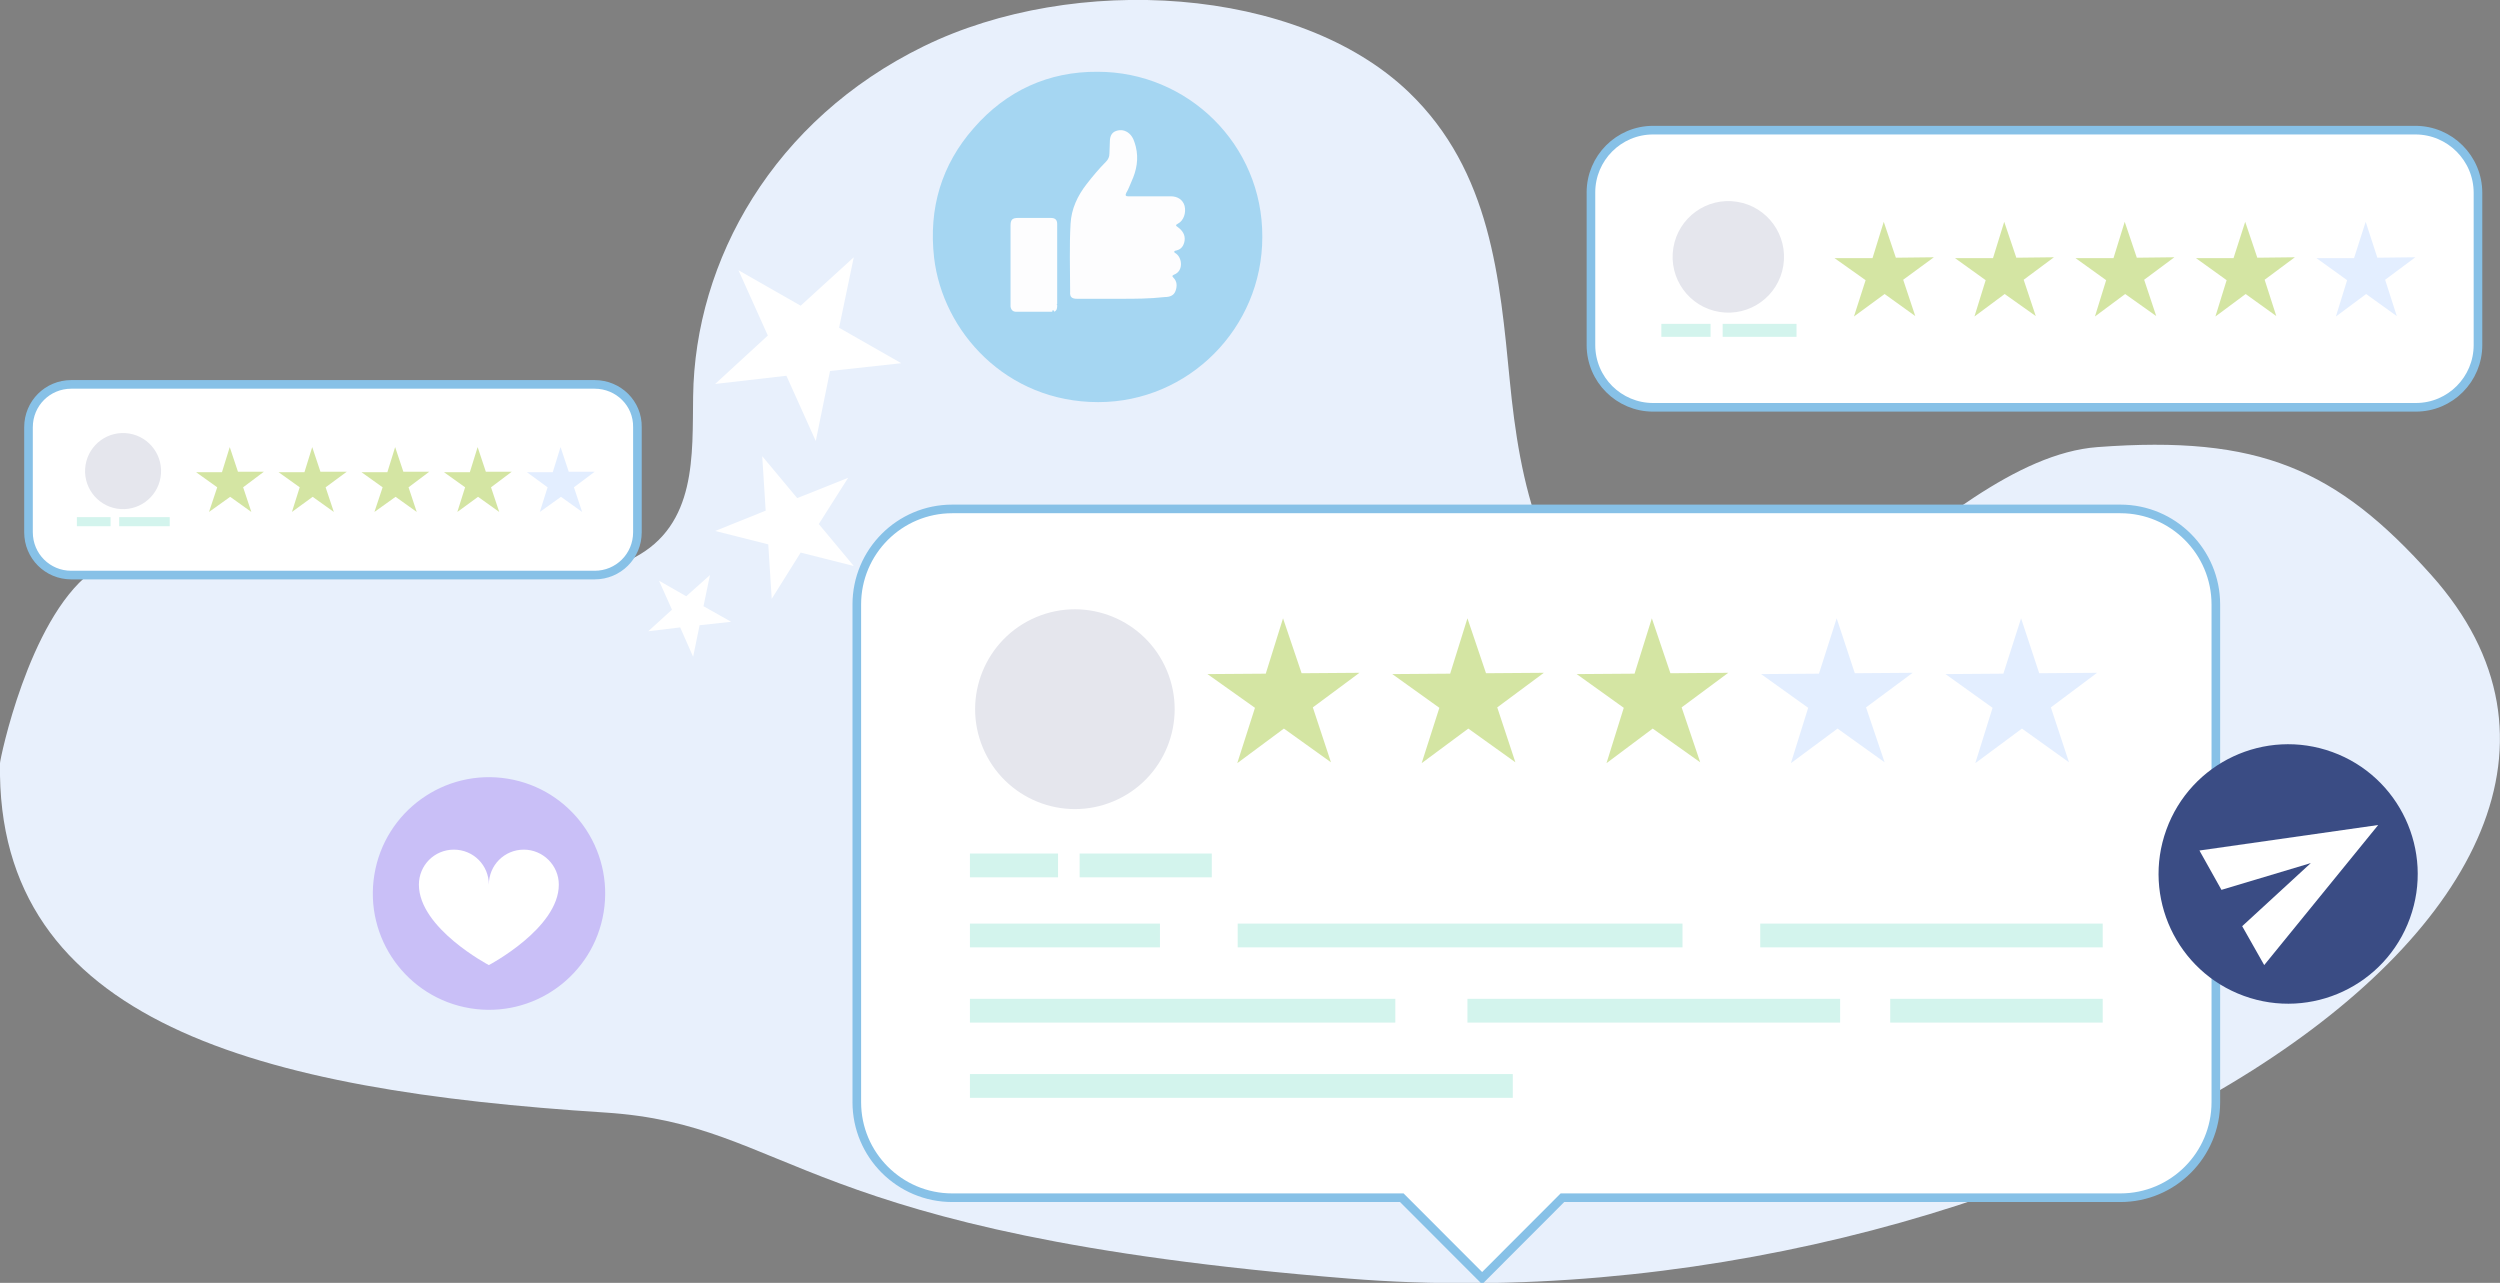 <svg width="304" height="156" viewBox="0 0 304 156" fill="none" xmlns="http://www.w3.org/2000/svg">
<rect x="0" y="0" width="304" height="156" fill="#808080" stroke="none"/>
<g clip-path="url(#clip0_12390_5237)">
<path d="M163.999 155.474C245.815 162.047 331.359 109.889 295.65 69.929C284.097 56.995 274.697 52.894 255.057 54.366C235.365 55.838 213.624 90.593 199.131 80.287C187.315 71.927 184.794 58.572 183.587 46.269C182.379 33.966 181.329 20.821 171.299 11.199C157.803 -1.735 130.601 -3.312 112.326 5.626C94.051 14.564 84.494 31.652 84.284 48.214C84.179 55.312 84.757 63.83 77.09 67.826C70.998 71.033 62.596 69.456 56.032 66.827C49.468 64.198 43.271 60.623 35.919 59.887C26.151 58.888 17.539 64.566 10.975 69.666C3.466 75.503 -0 92.328 -0 92.801C-0.525 124.4 31.613 132.603 73.571 135.284C96.519 136.756 96.519 150.059 163.999 155.474Z" fill="#E8F0FC"/>
<path d="M257.841 61.885H115.792C109.385 61.885 104.187 67.09 104.187 73.505V134.022C104.187 140.437 109.385 145.642 115.792 145.642H170.458L180.226 155.422L189.993 145.642H257.841C264.247 145.642 269.446 140.437 269.446 134.022V73.505C269.446 67.09 264.247 61.885 257.841 61.885Z" fill="white" stroke="#87C1E7" stroke-width="1.048" stroke-miterlimit="10"/>
<path d="M135.415 97.431C141.59 94.828 144.487 87.706 141.887 81.524C139.287 75.342 132.174 72.441 125.999 75.044C119.825 77.647 116.928 84.769 119.528 90.951C122.128 97.133 129.241 100.034 135.415 97.431Z" fill="#E5E6ED"/>
<path d="M223.34 75.188L225.545 81.865L232.582 81.812L226.91 86.019L229.168 92.696L223.445 88.595L217.773 92.801L219.874 86.071L214.15 81.97L221.186 81.918L223.34 75.188Z" fill="#E3EEFF"/>
<path d="M245.763 75.188L247.968 81.865L255.005 81.812L249.386 86.019L251.592 92.696L245.868 88.595L240.196 92.801L242.297 86.071L236.573 81.97L243.61 81.918L245.763 75.188Z" fill="#E3EEFF"/>
<path d="M128.658 103.79H117.945V106.682H128.658V103.79Z" fill="#D3F4ED"/>
<path d="M147.353 103.79H131.283V106.682H147.353V103.79Z" fill="#D3F4ED"/>
<path d="M141.051 112.308H117.945V115.199H141.051V112.308Z" fill="#D3F4ED"/>
<path d="M204.592 112.308H150.503V115.199H204.592V112.308Z" fill="#D3F4ED"/>
<path d="M255.688 112.308H214.045V115.199H255.688V112.308Z" fill="#D3F4ED"/>
<path d="M169.671 121.456H117.945V124.348H169.671V121.456Z" fill="#D3F4ED"/>
<path d="M255.688 121.456H229.851V124.348H255.688V121.456Z" fill="#D3F4ED"/>
<path d="M223.759 121.456H178.44V124.348H223.759V121.456Z" fill="#D3F4ED"/>
<path d="M183.954 130.605H117.945V133.497H183.954V130.605Z" fill="#D3F4ED"/>
<path d="M72.311 46.742H8.665C5.777 46.742 3.466 49.056 3.466 51.947V64.724C3.466 67.616 5.777 69.929 8.665 69.929H72.311C75.199 69.929 77.51 67.616 77.51 64.724V51.947C77.562 49.056 75.199 46.742 72.311 46.742Z" fill="white" stroke="#87C1E7" stroke-width="1.048" stroke-miterlimit="10"/>
<path d="M156.017 75.188L158.275 81.865L165.312 81.812L159.641 86.019L161.846 92.696L156.122 88.595L150.451 92.801L152.604 86.071L146.828 81.97L153.917 81.918L156.017 75.188Z" fill="#D4E5A3"/>
<path d="M178.441 75.188L180.699 81.865L187.735 81.812L182.064 86.019L184.27 92.696L178.546 88.595L172.874 92.801L175.027 86.071L169.303 81.97L176.34 81.918L178.441 75.188Z" fill="#D4E5A3"/>
<path d="M200.864 75.188L203.122 81.865L210.159 81.812L204.487 86.019L206.745 92.696L200.969 88.595L195.35 92.801L197.45 86.071L191.726 81.97L198.763 81.918L200.864 75.188Z" fill="#D4E5A3"/>
<path d="M293.707 15.826H201.021C196.82 15.826 193.459 19.244 193.459 23.398V41.958C193.459 46.164 196.873 49.529 201.021 49.529H293.76C297.961 49.529 301.322 46.111 301.322 41.958V23.45C301.322 19.244 297.908 15.826 293.707 15.826Z" fill="white" stroke="#87C1E7" stroke-width="1.048" stroke-miterlimit="10"/>
<path d="M287.668 26.973L289.086 31.337L293.707 31.284L290.031 34.018L291.449 38.435L287.721 35.753L284.045 38.487L285.41 34.071L281.682 31.389H286.251L287.668 26.973Z" fill="#E3EEFF"/>
<path d="M216.851 32.316C217.448 28.619 214.938 25.136 211.244 24.539C207.551 23.941 204.073 26.455 203.476 30.153C202.879 33.851 205.39 37.333 209.083 37.931C212.777 38.528 216.254 36.014 216.851 32.316Z" fill="#E5E6ED"/>
<path d="M208.006 39.381H202.019V40.959H208.006V39.381Z" fill="#D3F4ED"/>
<path d="M218.456 39.381H209.476V40.959H218.456V39.381Z" fill="#D3F4ED"/>
<path d="M229.063 26.973L230.534 31.337L235.155 31.284L231.427 34.018L232.897 38.435L229.168 35.753L225.44 38.487L226.858 34.071L223.077 31.389H227.698L229.063 26.973Z" fill="#D4E5A3"/>
<path d="M243.715 26.973L245.185 31.337L249.754 31.284L246.078 34.018L247.548 38.435L243.767 35.753L240.091 38.487L241.457 34.071L237.728 31.389H242.349L243.715 26.973Z" fill="#D4E5A3"/>
<path d="M258.366 26.973L259.836 31.337L264.405 31.284L260.729 34.018L262.199 38.435L258.418 35.753L254.742 38.487L256.108 34.071L252.379 31.389H257.001L258.366 26.973Z" fill="#D4E5A3"/>
<path d="M273.017 26.973L274.488 31.337L279.056 31.284L275.38 34.018L276.798 38.435L273.07 35.753L269.394 38.487L270.759 34.071L267.031 31.389H271.599L273.017 26.973Z" fill="#D4E5A3"/>
<path d="M27.937 54.366L28.935 57.363H32.086L29.565 59.256L30.563 62.253L27.99 60.413L25.416 62.253L26.414 59.256L23.841 57.416H26.992L27.937 54.366Z" fill="#D4E5A3"/>
<path d="M37.967 54.366L38.965 57.363H42.168L39.595 59.256L40.593 62.253L38.02 60.413L35.499 62.253L36.444 59.256L33.871 57.416H37.022L37.967 54.366Z" fill="#D4E5A3"/>
<path d="M48.05 54.366L49.047 57.363H52.198L49.678 59.256L50.675 62.253L48.102 60.413L45.529 62.253L46.527 59.256L43.954 57.416H47.105L48.05 54.366Z" fill="#D4E5A3"/>
<path d="M58.08 54.366L59.078 57.363H62.228L59.708 59.256L60.706 62.253L58.132 60.413L55.612 62.253L56.557 59.256L53.984 57.416H57.135L58.08 54.366Z" fill="#D4E5A3"/>
<path d="M68.162 54.366L69.16 57.363H72.311L69.79 59.256L70.788 62.253L68.215 60.413L65.642 62.253L66.587 59.256L64.066 57.416H67.217L68.162 54.366Z" fill="#E3EEFF"/>
<path d="M19.526 58.034C19.939 55.512 18.233 53.132 15.714 52.718C13.196 52.304 10.819 54.012 10.405 56.534C9.992 59.055 11.698 61.435 14.216 61.85C16.735 62.264 19.112 60.556 19.526 58.034Z" fill="#E5E6ED"/>
<path d="M13.444 62.884H9.347V63.988H13.444V62.884Z" fill="#D3F4ED"/>
<path d="M20.638 62.884H14.494V63.988H20.638V62.884Z" fill="#D3F4ED"/>
<path d="M73.404 110.933C74.663 103.224 69.443 95.952 61.744 94.691C54.044 93.429 46.781 98.656 45.522 106.365C44.261 114.074 49.482 121.346 57.181 122.607C64.881 123.869 72.144 118.642 73.404 110.933Z" fill="#C9BFF7"/>
<path d="M63.699 103.316C61.336 103.316 59.445 105.209 59.445 107.575C59.445 105.209 57.555 103.316 55.192 103.316C52.829 103.316 50.938 105.209 50.938 107.575C50.938 112.886 59.445 117.355 59.445 117.355C59.445 117.355 67.952 112.886 67.952 107.575C67.952 105.209 66.01 103.316 63.699 103.316Z" fill="white"/>
<path d="M103.819 31.284L102.033 39.855L109.595 44.166L100.931 45.112L99.198 53.63L95.627 45.691L86.962 46.69L93.369 40.801L89.798 32.861L97.36 37.173L103.819 31.284Z" fill="white"/>
<path d="M103.136 58.099L99.565 63.725L103.819 68.825L97.36 67.195L93.841 72.821L93.421 66.196L86.962 64.566L93.106 62.095L92.686 55.47L96.94 60.57L103.136 58.099Z" fill="white"/>
<path d="M86.332 69.929L85.544 73.715L88.905 75.608L85.072 76.028L84.284 79.867L82.709 76.291L78.823 76.764L81.711 74.135L80.135 70.613L83.444 72.505L86.332 69.929Z" fill="white"/>
<path d="M293.047 111.657C296.015 103.468 291.792 94.42 283.613 91.448C275.434 88.476 266.398 92.704 263.429 100.893C260.46 109.082 264.684 118.13 272.862 121.102C281.041 124.074 290.078 119.846 293.047 111.657Z" fill="#3A4C84"/>
<path d="M267.451 103.422L270.129 108.207L280.999 104.947L272.65 112.623L275.328 117.355L289.191 100.32L267.451 103.422Z" fill="white"/>
<path d="M153.497 28.813C153.497 39.907 144.517 48.898 133.542 48.898C122.356 48.898 114.637 40.328 113.586 31.337C112.904 25.343 114.479 20.033 118.418 15.564C122.356 11.042 127.502 8.676 133.489 8.728C144.412 8.728 153.549 17.562 153.497 28.813Z" fill="#A5D6F2"/>
<path d="M136.272 36.332C134.487 36.332 132.754 36.332 130.968 36.332C130.338 36.332 130.076 36.122 130.128 35.491C130.128 32.704 130.023 29.97 130.181 27.184C130.286 25.396 131.021 23.819 132.124 22.399C132.859 21.453 133.647 20.506 134.487 19.665C134.749 19.402 134.907 19.087 134.907 18.666C134.907 18.193 134.959 17.72 134.959 17.246C134.959 16.668 135.117 16.142 135.695 15.932C136.272 15.722 136.85 15.827 137.323 16.247C137.795 16.668 137.953 17.246 138.11 17.825C138.478 19.297 138.215 20.716 137.585 22.084C137.375 22.557 137.217 23.03 136.955 23.451C136.797 23.766 136.902 23.871 137.165 23.871C137.323 23.871 137.428 23.871 137.585 23.871C139.16 23.871 140.736 23.871 142.364 23.871C143.204 23.871 143.834 24.292 144.044 25.028C144.254 25.869 143.939 26.816 143.257 27.184C142.941 27.341 142.941 27.447 143.204 27.604C143.782 28.025 144.149 28.551 144.044 29.287C143.939 29.865 143.677 30.286 143.099 30.443C142.994 30.496 142.836 30.443 142.784 30.601C142.784 30.759 142.941 30.759 143.046 30.864C143.782 31.442 143.887 32.967 142.784 33.388C142.574 33.493 142.469 33.546 142.679 33.756C143.151 34.229 143.151 34.807 142.941 35.386C142.731 35.964 142.206 36.122 141.629 36.122C139.791 36.332 138.005 36.332 136.272 36.332Z" fill="#FDFDFE"/>
<path d="M127.975 37.91C126.505 37.91 125.034 37.91 123.564 37.91C123.144 37.91 122.934 37.647 122.881 37.279C122.881 37.068 122.881 36.858 122.881 36.648C122.881 33.598 122.881 30.496 122.881 27.446C122.881 26.71 123.091 26.5 123.827 26.5C125.139 26.5 126.452 26.5 127.765 26.5C128.29 26.5 128.553 26.71 128.553 27.236C128.553 30.443 128.553 33.651 128.553 36.91V36.963C128.448 36.963 128.5 37.016 128.553 37.068C128.553 37.436 128.553 37.752 128.185 37.91C128.185 37.804 128.133 37.699 128.028 37.752C127.87 37.752 127.975 37.857 127.975 37.91Z" fill="#FDFDFE"/>
</g>
<defs>
<clipPath id="clip0_12390_5237">
<rect width="304" height="156" fill="white"/>
</clipPath>
</defs>
</svg>
